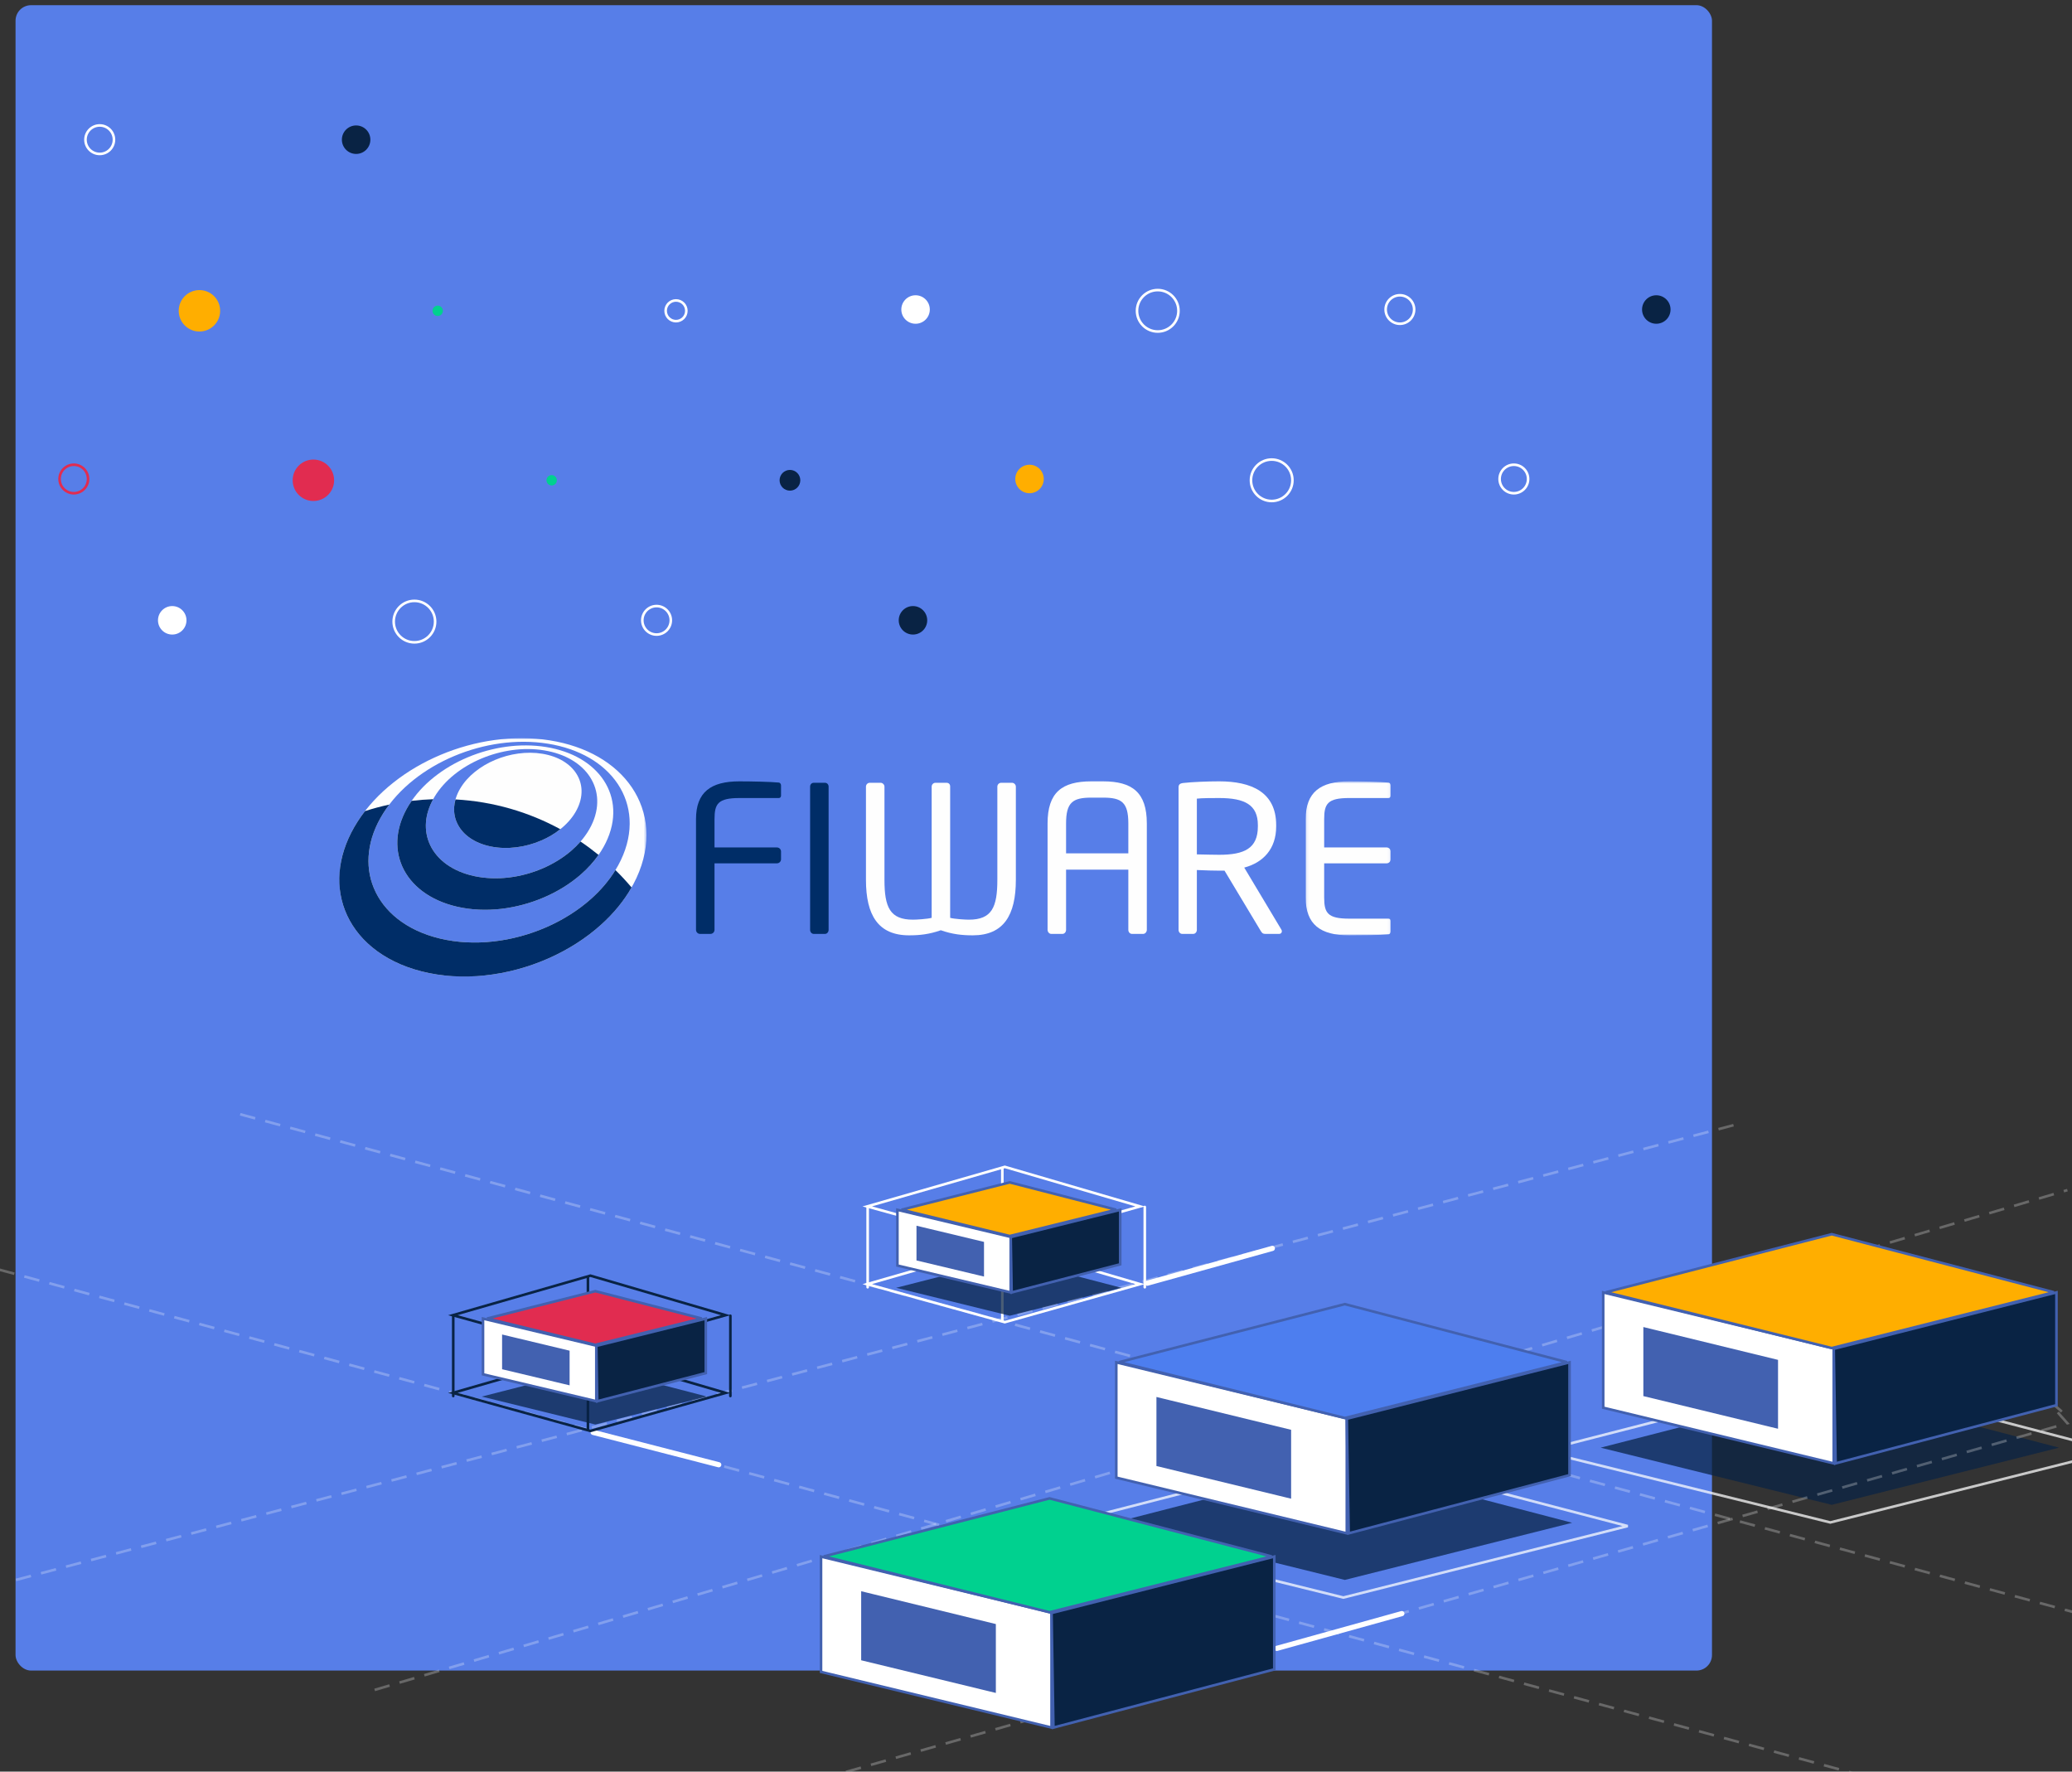 <?xml version="1.0" encoding="UTF-8"?>
<svg width="800px" height="684px" viewBox="0 0 800 684" version="1.1" xmlns="http://www.w3.org/2000/svg" xmlns:xlink="http://www.w3.org/1999/xlink">
    <rect x="0" y="0" width="800" height="684" fill="#333333" stroke="none"/>
    <!-- Generator: sketchtool 61.2 (101010) - https://sketch.com -->
    <title>8A1CF512-0A75-4A9F-B9F2-30114861EED4</title>
    <desc>Created with sketchtool.</desc>
    <defs>
        <rect id="path-1" x="0" y="0" width="655" height="643" rx="6"></rect>
        <polygon id="path-3" points="0.116 0.639 32.946 0.639 32.946 60.089 0.116 60.089"></polygon>
        <polygon id="path-5" points="0 0.964 118.598 0.964 118.598 92.999 0 92.999"></polygon>
    </defs>
    <g id="✅-05-Home" stroke="none" stroke-width="1" fill="none" fill-rule="evenodd">
        <g id="Home" transform="translate(-144, -2937)">
            <g id="Bloque-Imagen02" transform="translate(143, 2937)">
                <g id="cartel-fiwoo" transform="translate(7, 2)">
                    <mask id="mask-2" fill="white">
                        <use xlink:href="#path-1"></use>
                    </mask>
                    <use id="Mask" fill="#577EE8" xlink:href="#path-1"></use>
                    <g id="Group-2" mask="url(#mask-2)">
                        <g transform="translate(-409, 110)" id="Oval">
                            <circle stroke="none" fill="#092344" fill-rule="evenodd" cx="1042.5" cy="7.5" r="5.5"></circle>
                            <circle stroke="none" fill="#FFFFFF" fill-rule="evenodd" cx="756.5" cy="7.5" r="5.5"></circle>
                            <circle stroke="#FFFFFF" stroke-width="1" fill="none" cx="664" cy="8" r="4"></circle>
                            <circle stroke="none" fill="#00D18F" fill-rule="evenodd" cx="572" cy="8" r="2"></circle>
                            <circle stroke="#FFFFFF" stroke-width="1" fill="none" cx="943.5" cy="7.5" r="5.5"></circle>
                            <circle stroke="#FFFFFF" stroke-width="1" fill="none" cx="850" cy="8" r="8"></circle>
                            <circle stroke="none" fill="#FFAE00" fill-rule="evenodd" cx="480" cy="8" r="8"></circle>
                        </g>
                    </g>
                    <g id="Group-2" mask="url(#mask-2)">
                        <g transform="translate(-365, 175.434)" id="Oval">
                            <circle stroke="none" fill="#092344" fill-rule="evenodd" cx="1042.5" cy="7.5" r="5.5"></circle>
                            <circle stroke="none" fill="#FFAE00" fill-rule="evenodd" cx="756.5" cy="7.5" r="5.5"></circle>
                            <circle stroke="none" fill="#092344" fill-rule="evenodd" cx="664" cy="8" r="4"></circle>
                            <circle stroke="none" fill="#00D18F" fill-rule="evenodd" cx="572" cy="8" r="2"></circle>
                            <circle stroke="#FFFFFF" stroke-width="1" fill="none" cx="943.5" cy="7.5" r="5.5"></circle>
                            <circle stroke="#FFFFFF" stroke-width="1" fill="none" cx="850" cy="8" r="8"></circle>
                            <circle stroke="none" fill="#E12C50" fill-rule="evenodd" cx="480" cy="8" r="8"></circle>
                            <circle stroke="#E12C50" stroke-width="1" fill="none" cx="387.5" cy="7.5" r="5.5"></circle>
                        </g>
                    </g>
                    <g id="Group-2" mask="url(#mask-2)">
                        <g transform="translate(-696, 230)" id="Oval">
                            <circle stroke="none" fill="#092344" fill-rule="evenodd" cx="1042.5" cy="7.5" r="5.5"></circle>
                            <circle stroke="none" fill="#FFFFFF" fill-rule="evenodd" cx="756.5" cy="7.5" r="5.5"></circle>
                            <circle stroke="#FFFFFF" stroke-width="1" fill="none" cx="943.5" cy="7.5" r="5.5"></circle>
                            <circle stroke="#FFFFFF" stroke-width="1" fill="none" cx="850" cy="8" r="8"></circle>
                        </g>
                    </g>
                    <g id="Group-2" mask="url(#mask-2)">
                        <g transform="translate(-911, 44.434)" id="Oval">
                            <circle stroke="none" fill="#092344" fill-rule="evenodd" cx="1042.5" cy="7.5" r="5.5"></circle>
                            <circle stroke="#FFFFFF" stroke-width="1" fill="none" cx="943.5" cy="7.5" r="5.5"></circle>
                        </g>
                    </g>
                </g>
                <g id="Group-27" transform="translate(132, 284)">
                    <path d="M168.987,49.325 L144.874,49.325 L144.874,75.008 C144.874,75.871 144.171,76.576 143.301,76.576 L139.299,76.576 C138.436,76.576 137.73,75.871 137.73,75.008 L137.73,32.283 C137.73,21.841 143.461,17.676 154.458,17.676 C159.088,17.676 166.471,17.833 169.766,18.148 C170.241,18.227 170.556,18.775 170.556,19.244 L170.556,23.172 C170.556,23.724 170.241,24.118 169.69,24.118 L154.532,24.118 C146.211,24.118 144.874,26.317 144.874,32.283 L144.874,43.198 L168.987,43.198 C169.849,43.198 170.556,43.908 170.556,44.769 L170.556,47.753 C170.556,48.619 169.849,49.325 168.987,49.325" id="Fill-1" fill="#002D67"></path>
                    <path d="M187.512,76.576 L183.194,76.576 C182.406,76.576 181.781,75.871 181.781,75.004 L181.781,19.721 C181.781,18.933 182.327,18.227 183.194,18.227 L187.512,18.227 C188.304,18.227 188.925,18.853 188.925,19.721 L188.925,75.004 C188.925,75.789 188.376,76.576 187.512,76.576" id="Fill-3" fill="#002D67"></path>
                    <path d="M244.577,77.128 C240.495,77.128 236.723,76.733 232.245,75.162 C227.77,76.733 224.079,77.128 220.001,77.128 C208.056,77.128 203.346,69.35 203.346,55.689 L203.346,19.717 C203.346,18.933 203.969,18.227 204.835,18.227 L208.997,18.227 C209.787,18.227 210.491,18.933 210.491,19.717 L210.491,55.689 C210.491,66.288 212.61,71.08 221.485,71.08 C222.819,71.08 226.981,70.842 228.714,70.374 L228.714,19.717 C228.714,18.933 229.343,18.227 230.202,18.227 L234.444,18.227 C235.306,18.227 235.856,18.775 235.856,19.642 L235.856,70.374 C237.585,70.842 241.745,71.08 243.081,71.08 C251.96,71.08 254.075,66.288 254.075,55.689 L254.075,19.717 C254.075,18.933 254.706,18.227 255.569,18.227 L259.735,18.227 C260.515,18.227 261.223,18.933 261.223,19.717 L261.223,55.689 C261.223,69.35 256.515,77.128 244.577,77.128" id="Fill-5" fill="#FEFEFE"></path>
                    <path d="M304.647,33.934 C304.647,25.766 302.051,23.961 294.909,23.961 L290.35,23.961 C283.204,23.961 280.612,25.766 280.612,33.934 L280.612,45.475 L304.647,45.475 L304.647,33.934 Z M310.381,76.576 L306.059,76.576 C305.27,76.576 304.647,75.871 304.647,75.004 L304.647,51.761 L280.612,51.761 L280.612,75.004 C280.612,75.789 280.061,76.576 279.2,76.576 L274.881,76.576 C274.092,76.576 273.469,75.789 273.469,75.004 L273.469,33.934 C273.469,21.916 279.043,17.676 290.35,17.676 L294.909,17.676 C306.139,17.676 311.79,21.916 311.79,33.934 L311.79,75.004 C311.79,75.789 311.17,76.576 310.381,76.576 L310.381,76.576 Z" id="Fill-7" fill="#FEFEFE"></path>
                    <path d="M354.663,34.56 C354.663,26.707 349.558,24.118 339.743,24.118 C337.309,24.118 332.991,24.118 331.106,24.351 L331.106,45.873 C334.563,45.948 337.936,46.026 339.743,46.026 C349.403,46.026 354.663,43.591 354.663,35.108 L354.663,34.56 Z M362.911,76.576 L357.88,76.576 C356.944,76.576 356.47,76.576 355.847,75.556 L341.788,52.154 L341.081,52.154 L339.743,52.154 C337.149,52.154 335.27,52.071 331.106,51.914 L331.106,75.008 C331.106,75.789 330.559,76.576 329.69,76.576 L325.452,76.576 C324.667,76.576 324.04,75.871 324.04,75.008 L324.04,20.031 C324.04,18.933 324.507,18.46 325.923,18.301 C329.3,17.912 335.19,17.672 339.743,17.672 C352.151,17.672 361.731,21.836 361.731,34.56 L361.731,35.108 C361.731,43.907 356.554,49.088 349.403,50.972 L363.698,74.85 C363.856,75.083 363.931,75.324 363.931,75.556 C363.931,76.103 363.542,76.576 362.911,76.576 L362.911,76.576 Z" id="Fill-9" fill="#FEFEFE"></path>
                    <g id="Group-13" transform="translate(373, 17.036)">
                        <mask id="mask-4" fill="white">
                            <use xlink:href="#path-3"></use>
                        </mask>
                        <g id="Clip-12"></g>
                        <path d="M32.157,59.697 C29.175,60.013 21.477,60.089 16.846,60.089 C5.848,60.089 0.116,55.926 0.116,45.481 L0.116,15.247 C0.116,4.8 5.848,0.639 16.846,0.639 C21.477,0.639 28.86,0.797 32.157,1.112 C32.632,1.191 32.946,1.739 32.946,2.212 L32.946,6.136 C32.946,6.688 32.632,7.078 32.081,7.078 L16.927,7.078 C8.595,7.078 7.264,9.28 7.264,15.247 L7.264,26.162 L31.374,26.162 C32.241,26.162 32.946,26.871 32.946,27.733 L32.946,30.717 C32.946,31.579 32.241,32.293 31.374,32.293 L7.264,32.293 L7.264,45.481 C7.264,51.451 8.595,53.65 16.927,53.65 L32.081,53.65 C32.632,53.65 32.946,54.044 32.946,54.591 L32.946,58.598 C32.946,59.068 32.632,59.615 32.157,59.697" id="Fill-11" fill="#FEFEFE" mask="url(#mask-4)"></path>
                    </g>
                    <path d="M78.387,7.02 C81.447,7.522 84.113,8.479 86.335,9.789 C88.556,11.114 90.327,12.79 91.55,14.723 C92.791,16.67 93.479,18.872 93.537,21.214 C93.595,23.582 93.011,26.096 91.706,28.624 C90.395,31.176 88.469,33.499 86.113,35.513 C83.752,37.536 80.961,39.239 77.93,40.541 C74.894,41.839 71.627,42.735 68.321,43.145 C65.024,43.55 61.69,43.471 58.523,42.83 C55.368,42.196 52.678,41.069 50.517,39.581 C48.37,38.11 46.749,36.287 45.699,34.233 C44.67,32.2 44.204,29.945 44.354,27.593 C44.505,25.266 45.271,22.832 46.7,20.421 C48.12,18.025 50.058,15.867 52.365,14.009 C54.645,12.161 57.29,10.599 60.137,9.403 C62.974,8.201 66.013,7.36 69.102,6.937 C72.196,6.516 75.345,6.516 78.387,7.02" id="Fill-14" fill="#FEFEFE"></path>
                    <path d="M52.174,54.27 C56.464,55.186 60.985,55.324 65.465,54.791 C69.967,54.262 74.414,53.043 78.55,51.26 C82.673,49.482 86.469,47.141 89.674,44.364 C92.862,41.599 95.454,38.413 97.216,34.916 C98.95,31.457 99.703,28.035 99.588,24.812 C99.475,21.63 98.506,18.654 96.818,16.024 C95.137,13.424 92.744,11.173 89.737,9.405 C86.768,7.658 83.191,6.382 79.108,5.717 C75.056,5.054 70.864,5.054 66.749,5.62 C62.651,6.182 58.605,7.304 54.826,8.899 C51.042,10.491 47.508,12.565 44.442,15.034 C41.355,17.511 38.736,20.4 36.792,23.611 C34.832,26.856 33.751,30.129 33.483,33.284 C33.216,36.474 33.776,39.546 35.104,42.323 C36.455,45.142 38.585,47.662 41.436,49.711 C44.315,51.775 47.919,53.362 52.174,54.27 M79.825,4.419 C84.935,5.245 89.418,6.84 93.162,9.023 C96.95,11.237 99.987,14.07 102.138,17.342 C104.313,20.663 105.576,24.444 105.766,28.485 C105.964,32.587 105.05,36.961 102.886,41.388 C100.681,45.876 97.41,49.98 93.365,53.535 C89.288,57.124 84.455,60.131 79.191,62.416 C73.911,64.7 68.234,66.247 62.492,66.906 C56.782,67.559 51.042,67.334 45.617,66.104 C40.244,64.888 35.711,62.806 32.117,60.104 C28.57,57.443 25.947,54.184 24.326,50.563 C22.728,46.99 22.107,43.069 22.529,39.018 C22.947,35.018 24.373,30.883 26.894,26.797 C29.376,22.767 32.695,19.146 36.578,16.054 C40.425,12.975 44.841,10.389 49.568,8.401 C54.277,6.415 59.315,5.017 64.421,4.314 C69.549,3.605 74.762,3.605 79.825,4.419" id="Fill-16" fill="#FEFEFE"></path>
                    <g id="Group-20" transform="translate(0, 0.036)">
                        <mask id="mask-6" fill="white">
                            <use xlink:href="#path-5"></use>
                        </mask>
                        <g id="Clip-19"></g>
                        <path d="M108.725,48.032 C106.094,53.57 102.123,58.631 97.197,63.025 C92.222,67.465 86.308,71.175 79.858,73.985 C73.389,76.807 66.433,78.694 59.408,79.463 C52.42,80.237 45.413,79.903 38.816,78.315 C32.303,76.754 26.84,74.127 22.541,70.744 C18.316,67.419 15.225,63.378 13.355,58.901 C11.528,54.516 10.877,49.712 11.489,44.761 C12.075,39.893 13.889,34.88 16.988,29.947 C20.041,25.088 24.076,20.747 28.755,17.032 C33.401,13.344 38.697,10.244 44.352,7.872 C49.986,5.501 56.011,3.828 62.102,2.981 C68.234,2.139 74.478,2.121 80.54,3.097 C86.671,4.076 92.072,5.982 96.593,8.604 C101.181,11.269 104.882,14.682 107.519,18.642 C110.201,22.667 111.785,27.264 112.079,32.198 C112.367,37.222 111.32,42.587 108.725,48.032 M118.516,36.025 C118.106,30.183 116.18,24.742 112.966,19.989 C109.816,15.335 105.442,11.332 100.031,8.214 C94.724,5.157 88.409,2.951 81.252,1.809 C74.194,0.687 66.936,0.714 59.815,1.701 C52.73,2.684 45.736,4.627 39.179,7.381 C32.603,10.147 26.416,13.74 20.988,18.034 C15.493,22.367 10.732,27.448 7.09,33.136 C3.382,38.925 1.159,44.835 0.349,50.587 C-0.474,56.459 0.166,62.181 2.196,67.435 C4.276,72.803 7.809,77.677 12.707,81.715 C17.701,85.83 24.101,89.05 31.777,91.009 C39.575,92.985 47.88,93.454 56.196,92.573 C64.558,91.694 72.85,89.462 80.555,86.082 C88.237,82.717 95.272,78.248 101.168,72.908 C107.004,67.636 111.674,61.551 114.754,54.913 C117.763,48.402 118.933,42.006 118.516,36.025" id="Fill-18" fill="#FEFEFE" mask="url(#mask-6)"></path>
                    </g>
                    <path d="M44.354,27.593 C44.2,29.945 44.664,32.204 45.704,34.234 C46.749,36.279 48.374,38.114 50.517,39.581 C52.678,41.066 55.364,42.192 58.521,42.83 C61.695,43.471 65.026,43.551 68.324,43.142 C71.63,42.74 74.896,41.843 77.93,40.537 C80.64,39.382 83.145,37.896 85.337,36.151 C73.193,29.529 59.465,25.465 44.871,24.658 C44.591,25.653 44.416,26.629 44.354,27.593" id="Fill-21" fill="#002D67"></path>
                    <path d="M89.673,44.365 C86.469,47.146 82.672,49.483 78.549,51.266 C74.414,53.047 69.967,54.26 65.464,54.796 C60.985,55.328 56.463,55.182 52.173,54.271 C47.919,53.363 44.316,51.778 41.436,49.712 C38.585,47.659 36.454,45.142 35.103,42.323 C33.782,39.547 33.212,36.47 33.482,33.281 C33.727,30.437 34.638,27.496 36.25,24.57 C33.444,24.663 30.671,24.877 27.937,25.202 C27.575,25.729 27.224,26.261 26.89,26.798 C24.372,30.879 22.947,35.015 22.528,39.014 C22.107,43.074 22.735,46.991 24.325,50.559 C25.946,54.185 28.575,57.441 32.116,60.105 C35.71,62.807 40.244,64.889 45.613,66.105 C51.042,67.335 56.782,67.56 62.491,66.911 C68.234,66.243 73.91,64.701 79.191,62.413 C84.454,60.132 89.287,57.122 93.365,53.539 C95.955,51.266 98.221,48.762 100.098,46.083 C97.859,44.259 95.54,42.53 93.144,40.907 C92.09,42.117 90.934,43.277 89.673,44.365" id="Fill-23" fill="#002D67"></path>
                    <path d="M106.624,51.933 C104.147,55.974 100.95,59.711 97.197,63.061 C92.219,67.497 86.308,71.211 79.858,74.025 C73.389,76.839 66.433,78.73 59.408,79.499 C52.42,80.276 45.414,79.939 38.816,78.351 C32.303,76.787 26.84,74.161 22.541,70.78 C18.316,67.458 15.226,63.414 13.36,58.937 C11.524,54.552 10.877,49.748 11.489,44.797 C12.075,39.933 13.889,34.916 16.988,29.987 C17.703,28.842 18.48,27.732 19.302,26.65 C16.11,27.333 12.98,28.174 9.919,29.169 C8.912,30.471 7.968,31.803 7.093,33.172 C3.382,38.965 1.161,44.875 0.35,50.623 C-0.474,56.495 0.164,62.217 2.196,67.471 C4.276,72.835 7.809,77.718 12.707,81.751 C17.701,85.866 24.102,89.09 31.777,91.045 C39.575,93.018 47.876,93.49 56.19,92.614 C64.558,91.73 72.85,89.498 80.552,86.118 C88.237,82.753 95.275,78.28 101.168,72.944 C105.906,68.663 109.876,63.853 112.847,58.646 C110.882,56.308 108.802,54.067 106.624,51.933" id="Fill-25" fill="#002D67"></path>
                </g>
                <g id="Group-7" transform="translate(0.744, 190.663)">
                    <path d="M407.301,398.544 L518.929,426.143 L628.709,398.544 L518.929,369.853 L407.301,398.544 Z" id="Path-2" stroke="#FFFFFF" opacity="0.734"></path>
                    <polygon id="Path-2" fill="#092344" opacity="0.734" points="618.256 368.273 707.494 345.337 795.256 368.273 707.494 390.337"></polygon>
                    <path d="M595.301,369.544 L706.929,397.143 L816.709,369.544 L706.929,340.853 L595.301,369.544 Z" id="Path-2" stroke="#FFFFFF" opacity="0.734"></path>
                    <line x1="93" y1="239.553" x2="812.495" y2="434.941" id="Path-4" stroke="#FFFFFF" opacity="0.258" stroke-dasharray="6,4"></line>
                    <line x1="0" y1="299.553" x2="719.495" y2="494.941" id="Path-4" stroke="#FFFFFF" opacity="0.258" stroke-dasharray="6,4"></line>
                    <line x1="229.262" y1="362.37" x2="277.762" y2="374.87" id="Path-4" stroke="#FFFFFF" stroke-width="2" stroke-linecap="round" stroke-linejoin="round"></line>
                    <line x1="493.256" y1="445.761" x2="541.508" y2="432.337" id="Path-4" stroke="#FFFFFF" stroke-width="2" stroke-linecap="round" stroke-linejoin="round"></line>
                    <line x1="443.256" y1="304.761" x2="491.508" y2="291.337" id="Path-4" stroke="#FFFFFF" stroke-width="2" stroke-linecap="round" stroke-linejoin="round"></line>
                    <path d="M368.788,249.838 L735.548,604.826 C739.455,592.681 740.203,592.249 737.792,603.53" id="Path-4" stroke="#FFFFFF" opacity="0.258" stroke-dasharray="6,4" transform="translate(553.98, 427.332) rotate(-60) translate(-553.98, -427.332) "></path>
                    <line x1="224.743" y1="130.559" x2="718.644" y2="600.083" id="Path-4" stroke="#FFFFFF" opacity="0.258" stroke-dasharray="6,4" transform="translate(471.693, 365.321) rotate(-60) translate(-471.693, -365.321) "></line>
                    <line x1="96.256" y1="88" x2="580.304" y2="574.951" id="Path-4" stroke="#FFFFFF" opacity="0.258" stroke-dasharray="6,4" transform="translate(338.28, 331.475) rotate(-60) translate(-338.28, -331.475) "></line>
                    <g id="Block" transform="translate(618.256, 285.337)" stroke="#4261B0">
                        <polygon id="Path-8" fill="#FFFFFF" points="1 23 90 44.595 90 89 1 67.513"></polygon>
                        <polygon id="Path-8" fill="#4261B0" points="17 37 68 49.434 68 75 17 62.629"></polygon>
                        <path d="M90,44.77 L176,23 C176,42.389 176,56.807 176,66.254 L176,66.541 L90.727,89 L90,44.77 Z" id="Path-9" fill="#092344"></path>
                        <path d="M2.045,22.927 L89.238,44.485 L174.987,22.927 L89.238,0.517 L2.045,22.927 Z" id="Path-2" fill="#FFAE00"></path>
                    </g>
                    <g id="Block" transform="translate(333.256, 259.337)" stroke="#FFFFFF">
                        <path d="M1.842,15.791 L54.954,30.481 L107.186,15.791 L54.954,0.521 L1.842,15.791 Z" id="Path-2"></path>
                        <path d="M1.842,45.791 L54.954,60.481 L107.186,45.791 L54.954,30.521 L1.842,45.791 Z" id="Path-2"></path>
                        <line x1="2" y1="16" x2="2" y2="47" id="Path-3" stroke-linecap="round" stroke-linejoin="round"></line>
                        <line x1="109" y1="16" x2="109" y2="47" id="Path-3" stroke-linecap="round" stroke-linejoin="round"></line>
                        <line x1="54" y1="1" x2="54" y2="60" id="Path-3" stroke-linecap="round" stroke-linejoin="round"></line>
                    </g>
                    <g id="Group-6" transform="translate(346.256, 265.337)">
                        <polygon id="Path-2" fill="#092344" opacity="0.734" points="0 41.213 43.863 30 87 41.213 43.863 52"></polygon>
                        <g id="Block" stroke="#4261B0">
                            <polygon id="Path-8" fill="#FFFFFF" points="0.492 11.112 44.237 21.546 44.237 43 0.492 32.619"></polygon>
                            <polygon id="Path-8" fill="#4261B0" points="8.356 17.876 33.424 23.884 33.424 36.236 8.356 30.259"></polygon>
                            <path d="M44.237,21.631 L86.508,11.112 C86.508,20.48 86.508,27.446 86.508,32.01 L86.508,32.149 L44.594,43 L44.237,21.631 Z" id="Path-9" fill="#092344"></path>
                            <path d="M2.079,11.072 L43.862,21.227 L84.954,11.072 L43.862,0.516 L2.079,11.072 Z" id="Path-2" fill="#FFAE00"></path>
                        </g>
                    </g>
                    <g id="Block" transform="translate(173.256, 301.337)" stroke="#092344">
                        <path d="M1.842,15.791 L54.954,30.481 L107.186,15.791 L54.954,0.521 L1.842,15.791 Z" id="Path-2"></path>
                        <path d="M1.842,45.791 L54.954,60.481 L107.186,45.791 L54.954,30.521 L1.842,45.791 Z" id="Path-2"></path>
                        <line x1="2" y1="16" x2="2" y2="47" id="Path-3" stroke-linecap="round" stroke-linejoin="round"></line>
                        <line x1="109" y1="16" x2="109" y2="47" id="Path-3" stroke-linecap="round" stroke-linejoin="round"></line>
                        <line x1="54" y1="1" x2="54" y2="60" id="Path-3" stroke-linecap="round" stroke-linejoin="round"></line>
                    </g>
                    <g id="Group-6" transform="translate(186.256, 307.337)">
                        <polygon id="Path-2" fill="#092344" opacity="0.734" points="0 41.213 43.863 30 87 41.213 43.863 52"></polygon>
                        <g id="Block" stroke="#4261B0">
                            <polygon id="Path-8" fill="#FFFFFF" points="0.492 11.112 44.237 21.546 44.237 43 0.492 32.619"></polygon>
                            <polygon id="Path-8" fill="#4261B0" points="8.356 17.876 33.424 23.884 33.424 36.236 8.356 30.259"></polygon>
                            <path d="M44.237,21.631 L86.508,11.112 C86.508,20.48 86.508,27.446 86.508,32.01 L86.508,32.149 L44.594,43 L44.237,21.631 Z" id="Path-9" fill="#092344"></path>
                            <path d="M2.079,11.072 L43.862,21.227 L84.954,11.072 L43.862,0.516 L2.079,11.072 Z" id="Path-2" fill="#E12C50"></path>
                        </g>
                    </g>
                    <g id="Group-4" transform="translate(430.256, 312.337)">
                        <polygon id="Path-2" fill="#092344" opacity="0.734" points="0 84.936 89.239 62 177 84.936 89.239 107"></polygon>
                        <g id="Block" stroke="#4261B0">
                            <polygon id="Path-8" fill="#FFFFFF" points="1 23 90 44.595 90 89 1 67.513"></polygon>
                            <polygon id="Path-8" fill="#4261B0" points="17 37 68 49.434 68 75 17 62.629"></polygon>
                            <path d="M90,44.77 L176,23 C176,42.389 176,56.807 176,66.254 L176,66.541 L90.727,89 L90,44.77 Z" id="Path-9" fill="#092344"></path>
                            <path d="M2.045,22.927 L89.238,44.485 L174.987,22.927 L89.238,0.517 L2.045,22.927 Z" id="Path-2" fill="#4D7EEF"></path>
                        </g>
                    </g>
                    <g id="Block" transform="translate(316.256, 387.337)" stroke="#4261B0">
                        <polygon id="Path-8" fill="#FFFFFF" points="1 23 90 44.595 90 89 1 67.513"></polygon>
                        <polygon id="Path-8" fill="#4261B0" points="17 37 68 49.434 68 75 17 62.629"></polygon>
                        <path d="M90,44.77 L176,23 C176,42.389 176,56.807 176,66.254 L176,66.541 L90.727,89 L90,44.77 Z" id="Path-9" fill="#092344"></path>
                        <path d="M2.045,22.927 L89.238,44.485 L174.987,22.927 L89.238,0.517 L2.045,22.927 Z" id="Path-2" fill="#00D18F"></path>
                    </g>
                </g>
            </g>
        </g>
    </g>
</svg>